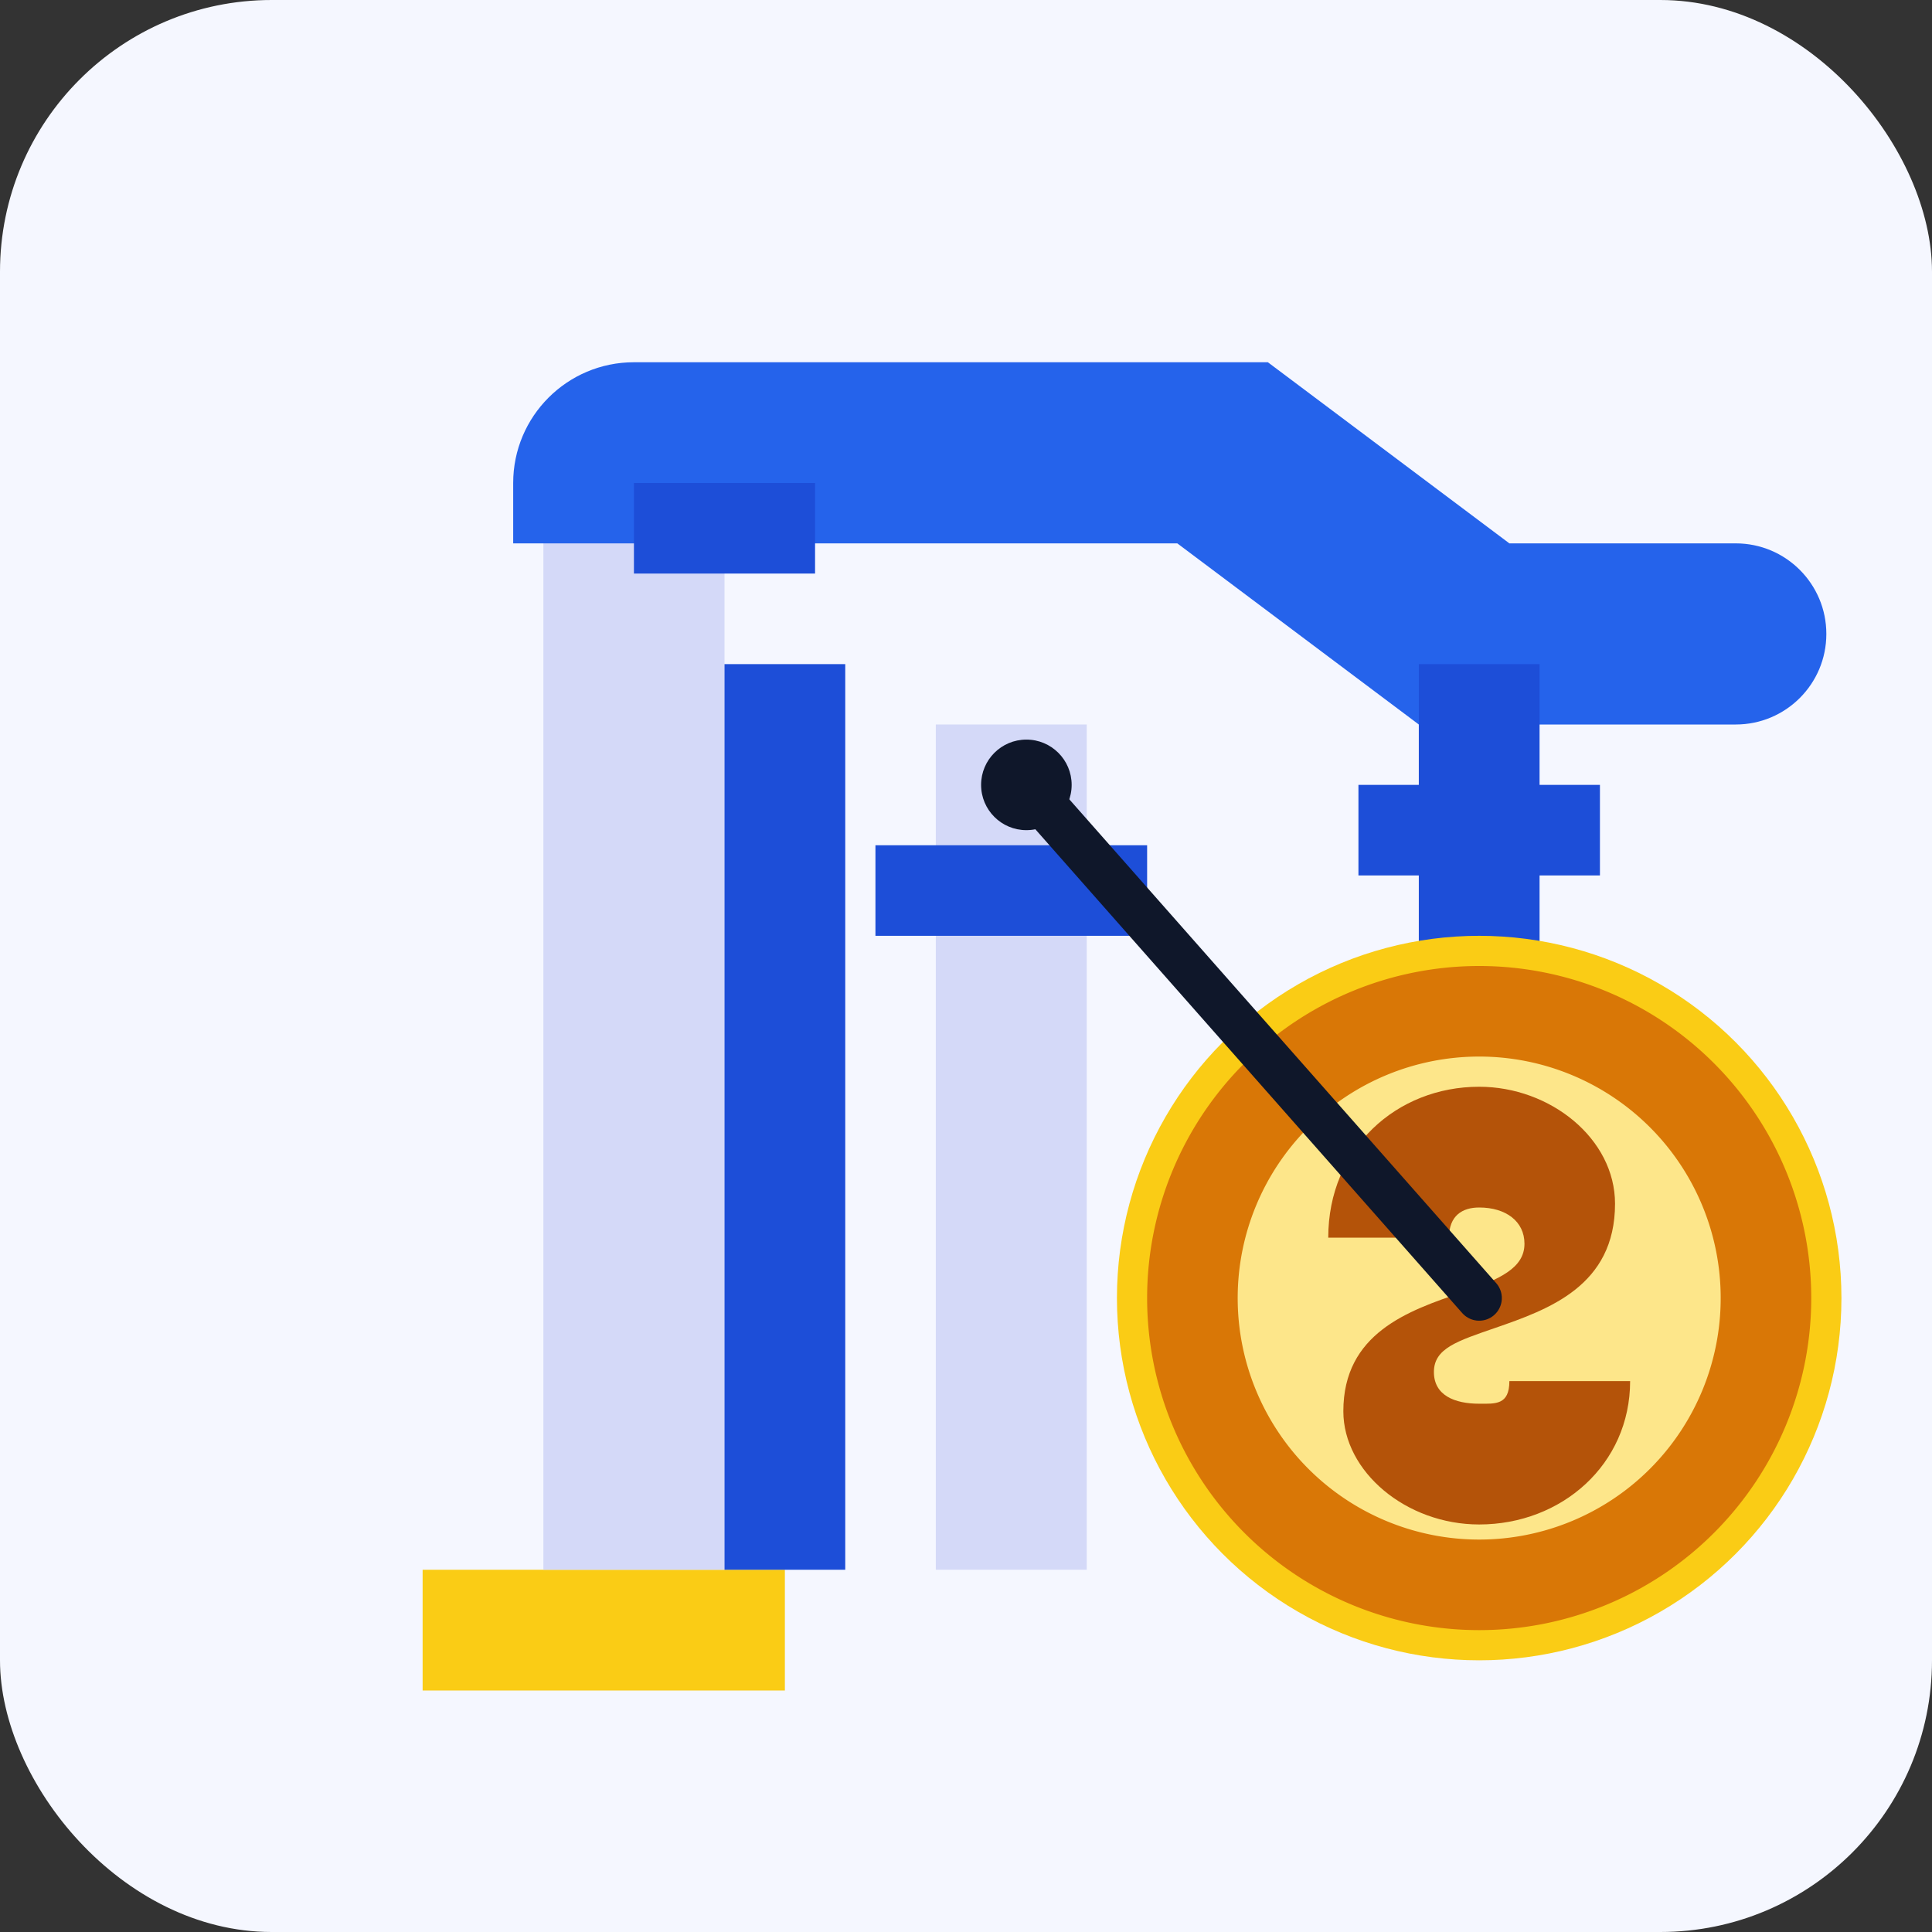 <svg xmlns="http://www.w3.org/2000/svg" viewBox="0 0 512 512" role="img" aria-labelledby="logoTitle logoDesc">
  <rect x="0" y="0" width="512" height="512" fill="#333333" stroke="none"/>
  <title id="logoTitle">RealStateApp logo</title>
  <desc id="logoDesc">Stylised construction crane lifting a golden coin with a euro symbol.</desc>
  <rect width="512" height="512" rx="72" fill="#f5f7ff" />
  <path d="M112 416h96v32h-96z" fill="#facc15" />
  <path d="M144 128h48v288h-48z" fill="#d4d9f8" />
  <path d="M168 96c-17.673 0-32 14.327-32 32v16h176l64 48h84c13.255 0 24-10.745 24-24s-10.745-24-24-24h-60l-64-48H168z" fill="#2563eb" />
  <path d="M192 176h32v240h-32z" fill="#1d4ed8" />
  <path d="M248 192h40v224h-40z" fill="#d4d9f8" />
  <path d="M232 224h72v24h-72z" fill="#1d4ed8" />
  <path d="M168 128h48v24h-48z" fill="#1d4ed8" />
  <path d="M376 176h32v232h-32z" fill="#1d4ed8" />
  <path d="M360 208h64v24h-64z" fill="#1d4ed8" />
  <circle cx="392" cy="344" r="96" fill="#facc15" />
  <circle cx="392" cy="344" r="80" fill="#fde68a" />
  <path d="M392 256a88 88 0 1 0 0 176 88 88 0 0 0 0-176zm0 24a64 64 0 1 1 0 128 64 64 0 0 1 0-128z" fill="#d97706" />
  <path d="M392 288c-21.82 0-40 16.178-40 40h32c0-5.891 3.582-8 8-8 7.057 0 12 3.66 12 9.6 0 6.422-6.47 9.4-16.632 12.936-14.222 4.81-31.368 10.82-31.368 31.464C356 389.98 372.63 404 392 404c21.82 0 40-15.886 40-38h-32c0 6.415-3.77 6-8 6-6.438 0-12-2.176-12-8.4 0-6.277 6.16-8.2 16.32-11.712 14.104-4.89 31.68-11.125 31.68-32.888C428 301.738 410.822 288 392 288z" fill="#b45309" />
  <path d="M272 208 392 344" stroke="#0f172a" stroke-width="12" stroke-linecap="round" />
  <circle cx="272" cy="208" r="12" fill="#0f172a" />
</svg>
